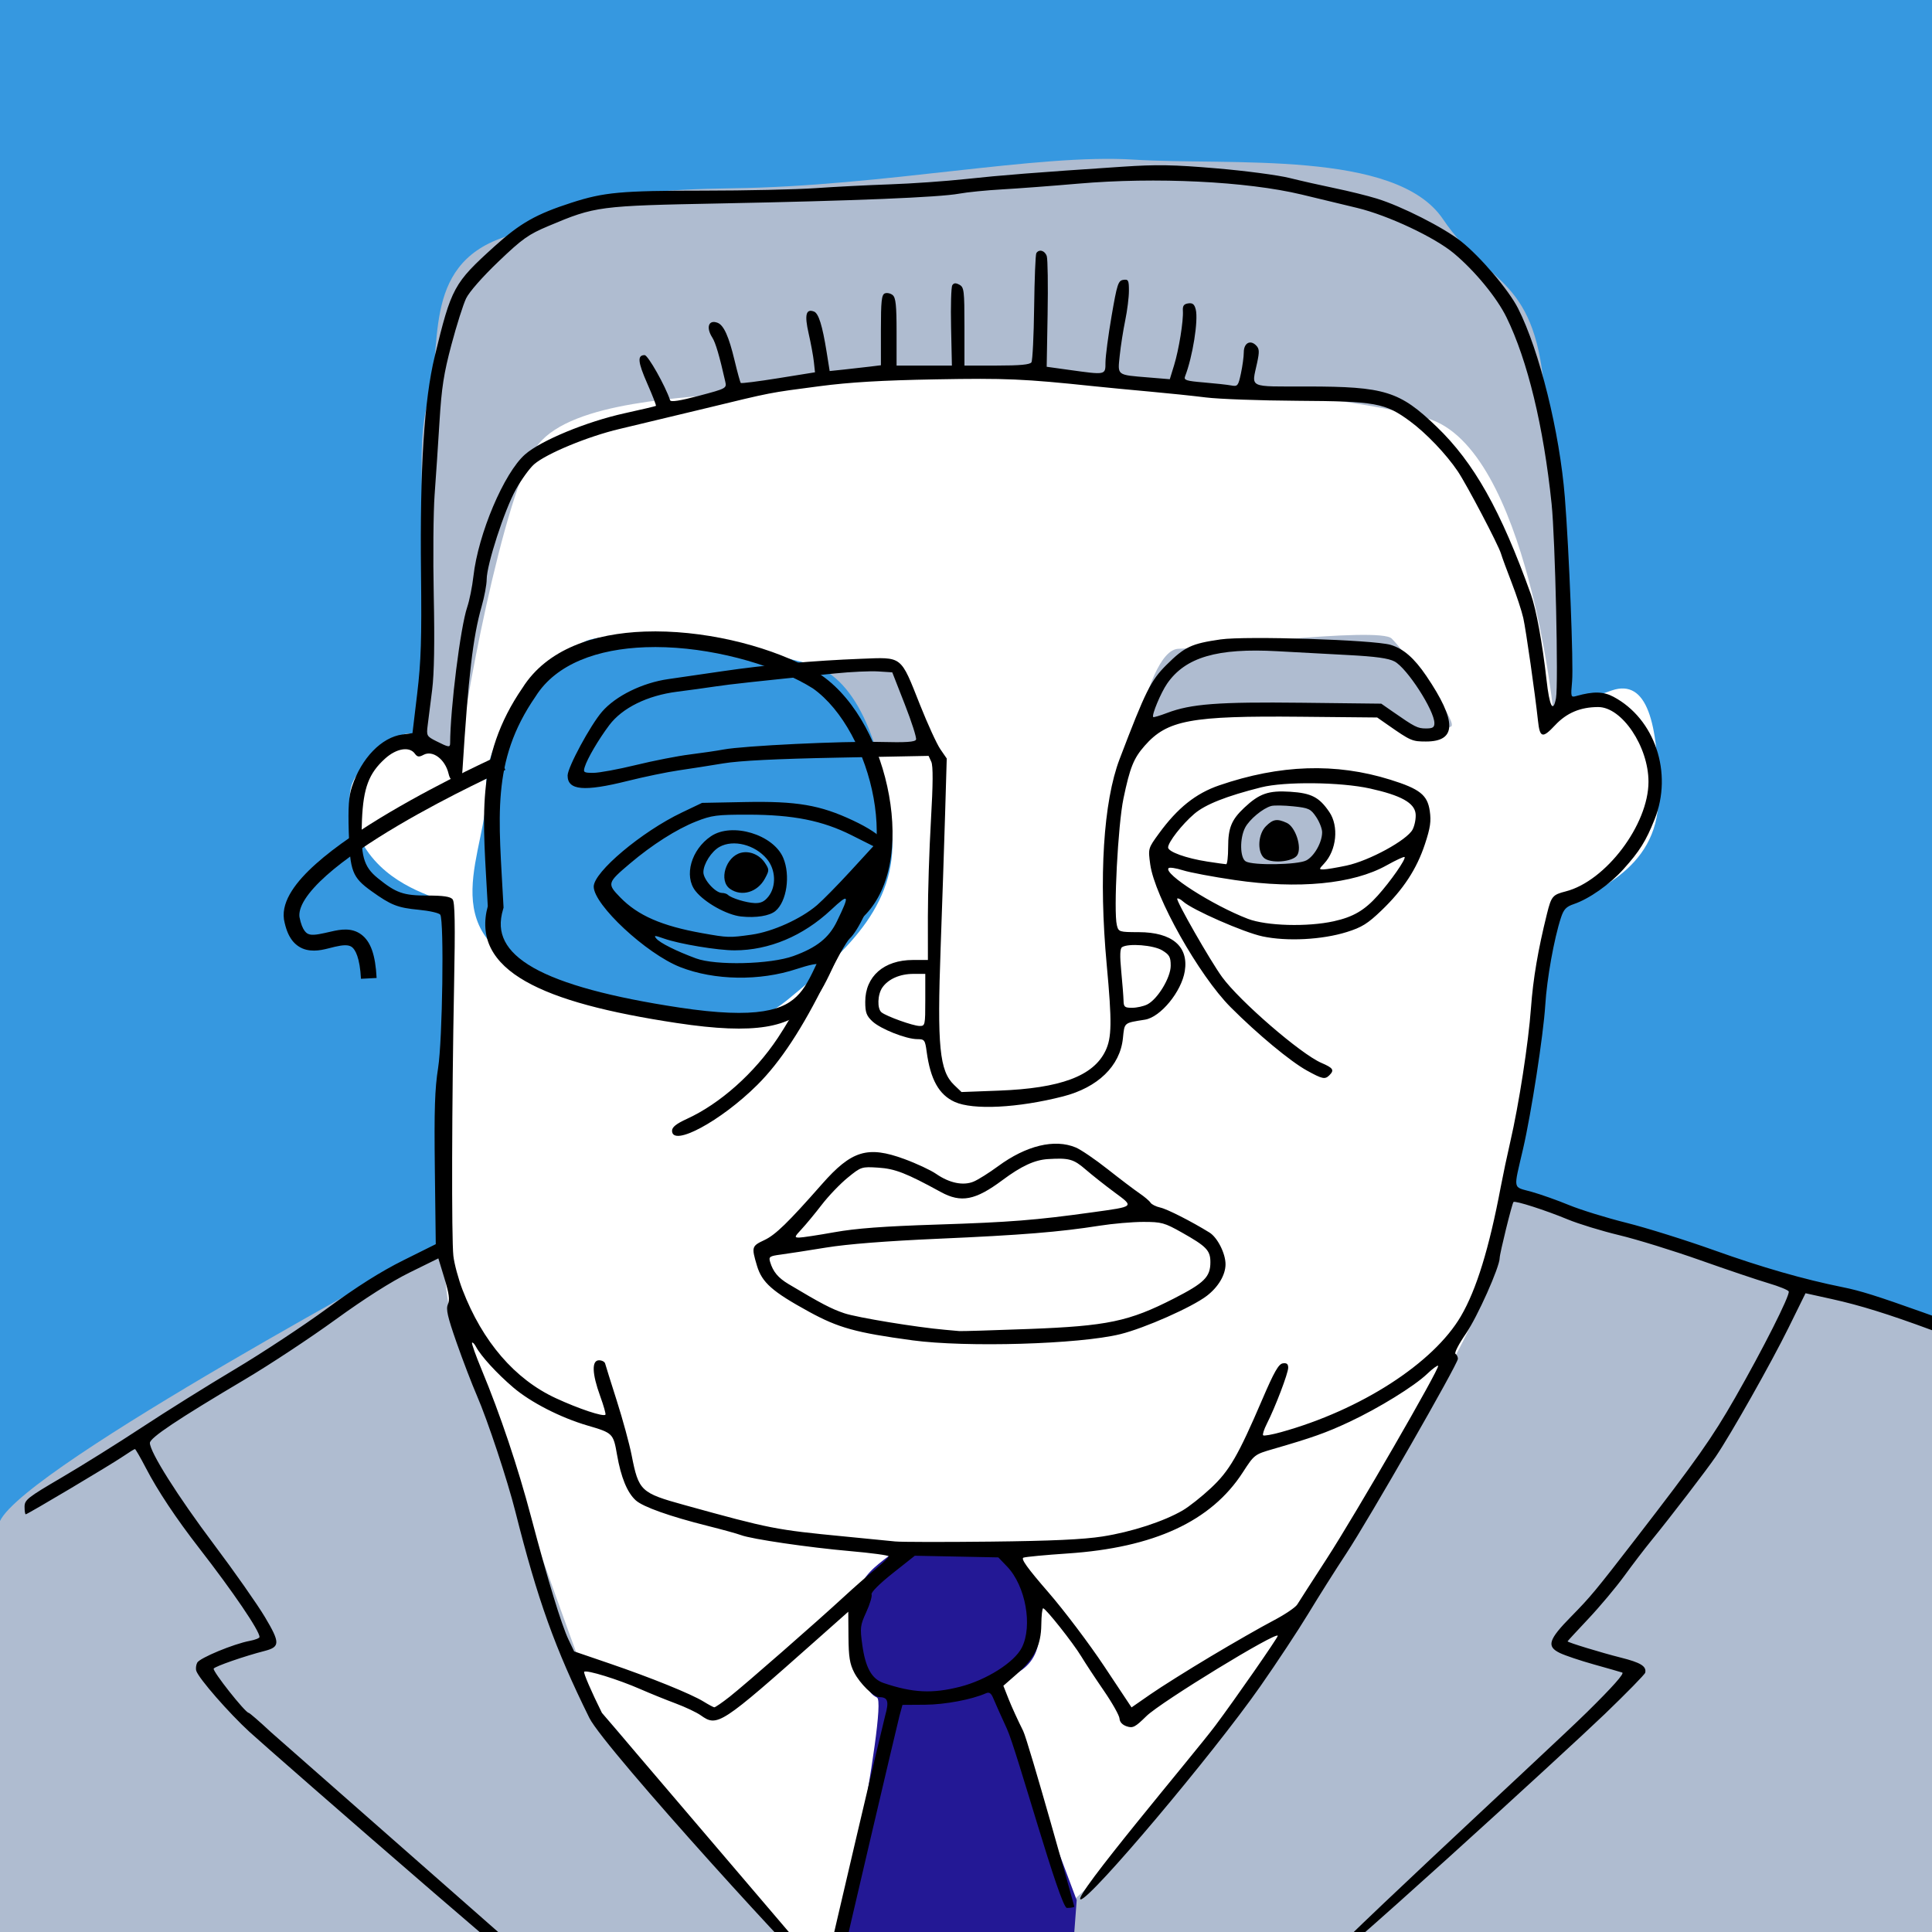 <?xml version="1.0" encoding="UTF-8" standalone="no"?>
<svg
   xmlns:dc="http://purl.org/dc/elements/1.1/"
   xmlns:cc="http://creativecommons.org/ns#"
   xmlns:rdf="http://www.w3.org/1999/02/22-rdf-syntax-ns#"
   xmlns:svg="http://www.w3.org/2000/svg"
   xmlns="http://www.w3.org/2000/svg"
   viewBox="0 0 740 740"
   height="740"
   width="740"
   id="svg2"
   version="1.1">
  <defs
     id="defs6" />
  <rect
     y="-36.059"
     x="-18.814"
     height="841.907"
     width="801.144"
     id="rect4557"
     style="fill:#3698e0;fill-opacity:1;stroke:none;stroke-width:37.795;stroke-linecap:square;stroke-miterlimit:4;stroke-dasharray:none;stroke-opacity:1" />
  <rect
     y="44.908"
     x="876.625"
     height="77.602"
     width="89.797"
     id="rect4500"
     style="fill:#bdb0d3;fill-opacity:1;stroke:none;stroke-width:37.795;stroke-linecap:square;stroke-miterlimit:4;stroke-dasharray:none;stroke-opacity:1" />
  <rect
     y="141.198"
     x="876.625"
     height="77.602"
     width="89.797"
     id="rect4500-9"
     style="fill:#afbcd0;fill-opacity:1;stroke:none;stroke-width:37.795;stroke-linecap:square;stroke-miterlimit:4;stroke-dasharray:none;stroke-opacity:1" />
  <rect
     y="237.488"
     x="876.625"
     height="77.602"
     width="89.797"
     id="rect4500-3"
     style="fill:#b5c5a5;fill-opacity:1;stroke:none;stroke-width:37.795;stroke-linecap:square;stroke-miterlimit:4;stroke-dasharray:none;stroke-opacity:1" />
  <rect
     y="333.777"
     x="876.625"
     height="77.602"
     width="89.797"
     id="rect4500-94"
     style="fill:#d8c88e;fill-opacity:1;stroke:none;stroke-width:37.795;stroke-linecap:square;stroke-miterlimit:4;stroke-dasharray:none;stroke-opacity:1" />
  <rect
     y="430.067"
     x="876.625"
     height="77.602"
     width="89.797"
     id="rect4500-8"
     style="fill:#d5b68e;fill-opacity:1;stroke:none;stroke-width:37.795;stroke-linecap:square;stroke-miterlimit:4;stroke-dasharray:none;stroke-opacity:1" />
  <rect
     y="526.357"
     x="876.625"
     height="77.602"
     width="89.797"
     id="rect4500-33"
     style="fill:#daa8a6;fill-opacity:1;stroke:none;stroke-width:37.795;stroke-linecap:square;stroke-miterlimit:4;stroke-dasharray:none;stroke-opacity:1" />
  <rect
     y="622.647"
     x="876.625"
     height="77.602"
     width="89.797"
     id="rect4500-33-4"
     style="fill:#3698e0;fill-opacity:1;stroke:none;stroke-width:37.795;stroke-linecap:square;stroke-miterlimit:4;stroke-dasharray:none;stroke-opacity:1" />
  <rect
     y="718.937"
     x="876.625"
     height="77.602"
     width="89.797"
     id="rect4500-33-4-9"
     style="fill:#231895;fill-opacity:1;stroke:none;stroke-width:37.795;stroke-linecap:square;stroke-miterlimit:4;stroke-dasharray:none;stroke-opacity:1" />
  <rect
     y="-36.059"
     x="-18.814"
     height="841.907"
     width="418.602"
     id="rect4557-3"
     style="fill:#000000;fill-opacity:0;stroke:none;stroke-width:27.32;stroke-linecap:square;stroke-miterlimit:4;stroke-dasharray:none;stroke-opacity:1" />
  <rect
     y="-36.059"
     x="-18.814"
     height="841.907"
     width="418.602"
     id="rect4557-3-9"
     style="fill:#3698e0;fill-opacity:1;stroke:none;stroke-width:27.32;stroke-linecap:square;stroke-miterlimit:4;stroke-dasharray:none;stroke-opacity:1" />
  <path
     id="path4983"
     d="m 162.267,283.771 c 3.919,-57.225 -4.703,-108.962 1.568,-129.343 6.271,-20.381 -3.136,-52.521 29.004,-63.496 32.14,-10.975 29.788,-18.03 87.797,-18.814 58.008,-0.784 116.801,-13.326 153.644,-10.975 36.843,2.352 100.339,-3.919 118.369,22.733 18.03,26.653 36.059,21.165 39.195,69.767 3.136,48.602 8.623,120.72 8.623,120.72 l -446.038,29.004 5.487,-16.462 z"
     style="opacity:1;fill:#afbcd0;fill-opacity:1;stroke:none;stroke-width:6;stroke-linecap:butt;stroke-linejoin:miter;stroke-miterlimit:4;stroke-dasharray:none;stroke-dashoffset:0;stroke-opacity:1;paint-order:fill markers stroke" />
  <path
     id="path4985"
     d="M 170.724,475.045 C 165.181,478.37 9.977,561.515 0,582.579 c -9.977,21.063 -13.303,35.475 -13.303,46.561 0,11.086 -2.217,167.399 -2.217,167.399 l 785.997,-1.109 c 0,0 8.869,-270.498 2.217,-276.041 -6.652,-5.543 -195.114,-64.299 -195.114,-64.299 z"
     style="opacity:1;fill:#afbcd0;fill-opacity:1;stroke:none;stroke-width:6;stroke-linecap:butt;stroke-linejoin:miter;stroke-miterlimit:4;stroke-dasharray:none;stroke-dashoffset:0;stroke-opacity:1;paint-order:fill markers stroke" />
  <path
     id="path4981"
     d="m 284.91,150.225 c -22.172,2.217 -65.407,3.326 -78.711,19.955 -13.303,16.629 -29.932,108.643 -29.932,118.62 0,9.977 -15.52,-15.52 -24.389,-5.543 -8.869,9.977 -22.172,11.086 -16.629,31.041 5.543,19.955 23.281,26.606 32.149,29.932 8.869,3.326 2.217,13.303 3.326,58.756 1.109,45.453 -6.097,90.351 7.206,116.957 14.412,28.824 46.561,128.043 52.104,135.803 45.04,47.18 93.991,163.321 182.365,70.95 43.79,-38.247 146.335,-199.548 155.204,-229.48 8.869,-29.932 24.389,-144.118 32.149,-149.661 7.76,-5.543 35.475,-13.303 35.475,-42.127 0,-28.824 -4.434,-45.453 -17.738,-41.018 -13.303,4.434 -22.172,11.086 -22.172,11.086 0,0 -9.977,-104.208 -48.778,-115.294 -38.801,-11.086 -141.901,-17.738 -190.679,-16.629 -48.778,1.109 -70.95,6.652 -70.95,6.652 z"
     style="opacity:1;fill:#ffffff;fill-opacity:1;stroke:none;stroke-width:6;stroke-linecap:butt;stroke-linejoin:miter;stroke-miterlimit:4;stroke-dasharray:none;stroke-dashoffset:0;stroke-opacity:1;paint-order:fill markers stroke" />
  <path
     id="path4987"
     d="m 344.774,592.556 c -12.195,9.977 -20.45,11.848 -15.509,38.365 2.475,13.28 2.206,17.065 6.64,19.282 4.434,2.217 -17.738,111.969 -17.738,111.969 l 90.905,9.977 3.326,-44.344 -31.634,-84.332 c 0,0 17.223,-1.03 17.223,-17.659 0,-16.629 -8.869,-31.041 -8.869,-31.041 z"
     style="opacity:1;fill:#231895;fill-opacity:1;stroke:none;stroke-width:6;stroke-linecap:butt;stroke-linejoin:miter;stroke-miterlimit:4;stroke-dasharray:none;stroke-dashoffset:0;stroke-opacity:1;paint-order:fill markers stroke" />
  <path
     id="path4989"
     d="m 357.066,287.691 c -39.979,0 -128.167,12.15 -131.303,12.15 -3.136,0 -8.623,4.311 -5.487,-5.487 3.136,-9.799 2.744,-19.989 18.03,-24.693 15.286,-4.703 99.555,-17.638 103.867,-14.11 4.311,3.528 14.894,32.14 14.894,32.14 z"
     style="opacity:1;fill:#afbcd0;fill-opacity:1;stroke:none;stroke-width:6;stroke-linecap:butt;stroke-linejoin:miter;stroke-miterlimit:4;stroke-dasharray:none;stroke-dashoffset:0;stroke-opacity:1;paint-order:fill markers stroke" />
  <path
     id="path4991"
     d="m 435.847,278.284 c 3.136,-13.326 8.623,-29.788 15.678,-29.788 7.055,0 76.822,-8.623 81.525,-3.919 4.703,4.703 25.869,32.14 22.733,33.708 -3.136,1.568 -12.542,1.568 -12.542,1.568 l -13.326,-7.839 c 0,0 -93.284,-0.784 -94.068,6.271 z"
     style="opacity:1;fill:#afbcd0;fill-opacity:1;stroke:none;stroke-width:6;stroke-linecap:butt;stroke-linejoin:miter;stroke-miterlimit:4;stroke-dasharray:none;stroke-dashoffset:0;stroke-opacity:1;paint-order:fill markers stroke" />
  <path
     id="path4993"
     d="m 275.54,321.79 c -7.447,7.055 -15.286,4.703 -7.447,14.11 7.839,9.407 24.693,18.422 27.436,10.975 2.744,-7.447 7.055,-8.231 1.96,-16.462 -5.095,-8.231 -21.949,-8.623 -21.949,-8.623 z"
     style="opacity:1;fill:#afbcd0;fill-opacity:1;stroke:none;stroke-width:6;stroke-linecap:butt;stroke-linejoin:miter;stroke-miterlimit:4;stroke-dasharray:none;stroke-dashoffset:0;stroke-opacity:1;paint-order:fill markers stroke" />
  <path
     id="path4995"
     d="m 480.53,309.64 c -7.447,10.191 -10.583,15.678 -5.487,20.773 5.095,5.095 9.015,9.799 21.949,4.703 12.934,-5.095 15.286,-10.583 12.542,-18.422 -2.744,-7.839 -15.286,-12.15 -18.422,-10.583 -3.136,1.568 -9.407,3.136 -9.407,3.136 z"
     style="opacity:1;fill:#afbcd0;fill-opacity:1;stroke:none;stroke-width:6;stroke-linecap:butt;stroke-linejoin:miter;stroke-miterlimit:4;stroke-dasharray:none;stroke-dashoffset:0;stroke-opacity:1;paint-order:fill markers stroke" />
  <path
     id="path5027"
     d="m 221.72,247.782 c -11.086,8.869 -36.584,31.041 -35.475,54.321 1.109,23.281 -22.172,55.43 21.063,70.95 43.235,15.52 69.842,29.932 94.231,9.977 24.389,-19.955 43.235,-37.692 39.91,-66.516 -3.326,-28.824 -12.195,-56.539 -31.041,-62.082 -18.846,-5.543 -84.254,-16.629 -88.688,-6.652 z"
     style="opacity:1;fill:#3698e0;fill-opacity:1;stroke:none;stroke-width:6;stroke-linecap:butt;stroke-linejoin:miter;stroke-miterlimit:4;stroke-dasharray:none;stroke-dashoffset:0;stroke-opacity:1;paint-order:fill markers stroke" />
  <path
     id="path4979"
     d="m 95.638,663.43 c -8.039,-7.398 -19.396,-20.406 -20.44,-23.413 -0.286,-0.825 -0.134,-2.254 0.339,-3.176 0.922,-1.795 13.932,-7.193 20.12,-8.347 2.062,-0.385 3.75,-1.054 3.75,-1.486 0,-2.402 -10.05,-17.201 -23.084,-33.991 -8.88,-11.439 -15.904,-22 -20.453,-30.75 -2.073,-3.987 -3.957,-7.25 -4.186,-7.25 -0.229,0 -2.298,1.282 -4.597,2.848 -4.728,3.221 -36.548,22.152 -37.234,22.152 -0.245,0 -0.446,-1.296 -0.446,-2.881 0,-2.649 1.146,-3.552 14.217,-11.211 7.819,-4.582 21.657,-13.231 30.75,-19.221 9.093,-5.99 25.083,-15.984 35.533,-22.21 10.45,-6.225 26.425,-16.761 35.5,-23.411 11.267,-8.258 20.464,-14.066 29,-18.314 l 12.5,-6.222 -0.35,-28.7 c -0.278,-22.776 -0.02,-30.785 1.25,-38.805 1.68,-10.608 2.326,-56.337 0.828,-58.691 -0.408,-0.641 -4.113,-1.488 -8.235,-1.882 -8.125,-0.776 -10.649,-1.772 -18.149,-7.16 -7.311,-5.252 -8.22,-7.613 -8.664,-22.487 -0.294,-9.853 -0.013,-13.793 1.253,-17.605 3.607,-10.861 11.326,-18.823 19.284,-19.89 l 3.864,-0.518 1.808,-15.146 c 1.475,-12.355 1.744,-20.859 1.46,-46.146 -0.45,-40.065 1.209,-66.31 5.247,-83 6.387,-26.402 7.275,-28.034 22.976,-42.223 9.767,-8.826 15.885,-12.289 29.429,-16.656 12.461,-4.018 18.88,-4.605 50.5,-4.618 16.225,-0.006 35.575,-0.436 43,-0.955 7.425,-0.519 20.25,-1.174 28.5,-1.456 8.25,-0.282 21.3,-1.196 29,-2.031 13.583,-1.474 26.734,-2.508 60,-4.721 13.257,-0.882 19.429,-0.774 36,0.629 11,0.931 23.6,2.59 28,3.685 4.4,1.095 12.239,2.864 17.42,3.931 5.181,1.067 12.381,2.847 16,3.956 9.491,2.909 25.664,11.113 32.278,16.374 7.462,5.935 18.271,18.645 21.833,25.671 8.222,16.219 15.937,47.367 17.934,72.413 1.627,20.403 3.349,64.085 2.776,70.41 -0.551,6.074 -0.499,6.258 1.595,5.67 6.558,-1.842 10.377,-1.766 14.235,0.282 15.892,8.437 22.858,29.182 15.771,46.967 -3.313,8.315 -5.752,12.211 -11.949,19.089 -5.245,5.822 -13.134,11.368 -18.991,13.352 -2.935,0.994 -3.88,1.996 -4.937,5.229 -2.647,8.1 -5.369,23.285 -6.005,33.5 -0.709,11.385 -5.338,41.351 -8.495,55 -3.748,16.201 -4.092,14.421 3.181,16.454 3.495,0.977 9.964,3.268 14.376,5.09 4.412,1.822 14.312,4.885 22,6.805 7.688,1.921 22.864,6.671 33.724,10.555 18.16,6.496 34.189,11.098 49.143,14.109 6.772,1.363 13.015,3.322 30.862,9.682 12.306,4.385 12.75,4.643 12.75,7.406 v 2.862 l -9.75,-3.6 c -16.356,-6.038 -27.273,-9.431 -37.926,-11.785 l -10.176,-2.249 -6.497,13.195 c -6.609,13.421 -22.144,40.927 -27.866,49.339 -3.444,5.062 -17.468,23.343 -24.721,32.223 -2.51,3.074 -7.152,9.149 -10.316,13.5 -3.163,4.351 -9.351,11.732 -13.75,16.402 -4.399,4.67 -7.998,8.571 -7.998,8.668 0,0.402 13.041,4.386 20.402,6.232 7.619,1.911 9.875,3.304 9.347,5.771 -0.137,0.639 -7.098,7.756 -15.469,15.816 -13.991,13.469 -109.716,101.098 -112.731,100.808 -3.271,-0.315 90.99,-86.825 105.891,-101.495 9.802,-9.651 14.444,-14.871 13.5,-15.182 -0.792,-0.26 -5.665,-1.655 -10.829,-3.099 -5.165,-1.445 -11.014,-3.406 -13,-4.358 -5.278,-2.532 -4.483,-5.098 4.368,-14.096 7.285,-7.405 9.32,-9.858 24.522,-29.549 23.554,-30.51 29.351,-38.733 38.174,-54.149 10.657,-18.621 21.044,-39.201 20.544,-40.703 -0.177,-0.532 -3.674,-1.957 -7.77,-3.166 -4.096,-1.209 -15.861,-5.177 -26.145,-8.818 -10.283,-3.641 -24.233,-7.951 -31,-9.578 -6.767,-1.627 -15.637,-4.343 -19.713,-6.035 -8.477,-3.519 -20.199,-7.283 -20.802,-6.679 -0.549,0.549 -5.288,19.767 -5.288,21.444 0,3.457 -8.562,22.637 -12.947,29.002 -2.705,3.927 -4.499,7.399 -3.986,7.716 0.513,0.317 0.933,1.171 0.933,1.896 0,1.979 -34.034,61.35 -42.742,74.562 -4.169,6.325 -10.707,16.675 -14.528,23 -3.822,6.325 -12.115,18.886 -18.43,27.912 -18.228,26.056 -65.012,81.543 -68.77,81.587 -3.817,0.045 43.657,-55.988 51.547,-66.54 7.583,-10.142 23.923,-33.644 23.923,-34.41 0,-2.035 -44.825,25.363 -50.309,30.751 -4.327,4.25 -5.191,4.699 -7.539,3.917 -1.679,-0.559 -2.692,-1.654 -2.762,-2.982 -0.061,-1.154 -2.761,-5.954 -6,-10.665 -3.239,-4.711 -7.131,-10.62 -8.648,-13.131 -3.128,-5.178 -13.637,-18.442 -14.605,-18.434 -0.351,0.003 -0.667,2.816 -0.704,6.25 -0.084,7.907 -2.622,13.005 -9.448,18.976 l -5.084,4.447 2.027,5.142 c 1.115,2.828 3.612,8.29 5.549,12.136 1.937,3.846 19.592,67.002 19.592,67.291 0,0.289 -1.275,0.525 -2.834,0.525 -2.59,0 -19.251,-60.527 -22.928,-68.522 -2.213,-4.812 -4.548,-10.032 -5.189,-11.598 -0.886,-2.166 -1.579,-2.667 -2.892,-2.092 -5.517,2.416 -15.722,4.331 -23.347,4.382 l -8.62,0.058 -1.164,4.25 c -0.64,2.337 -21.486,91.132 -21.892,93.607 -0.653,3.984 -1.063,4.537 -3.567,4.826 -2.805,0.323 -2.823,0.29 -2.16,-4 0.368,-2.379 21.334,-91.612 22.161,-94.58 1.539,-5.526 1.044,-7.044 -2.312,-7.087 -2.126,-0.028 -7.376,-5.193 -9.545,-9.391 -1.718,-3.324 -2.146,-5.985 -2.206,-13.718 l -0.075,-9.594 -11.935,10.594 c -37.047,32.884 -38.193,33.631 -44.591,29.075 -1.559,-1.11 -5.904,-3.163 -9.654,-4.562 -3.751,-1.399 -9.744,-3.827 -13.319,-5.395 -8.616,-3.781 -20.805,-7.552 -21.657,-6.701 -0.374,0.374 2.682,7.451 6.791,15.727 l 88.953,104.289 -3.053,-0.299 c -2.836,-0.277 -84.972,-90.427 -90.705,-102.041 -13.207,-26.756 -19.788,-45.103 -28.334,-79 -3.071,-12.18 -10.631,-34.988 -14.724,-44.421 -1.928,-4.444 -5.45,-13.633 -7.826,-20.42 -3.446,-9.842 -4.114,-12.794 -3.301,-14.578 0.774,-1.7 0.458,-4.084 -1.317,-9.92 l -2.336,-7.683 -10.996,5.411 c -7.055,3.472 -17.268,9.962 -28.496,18.108 -9.625,6.983 -25.15,17.232 -34.5,22.774 -25.969,15.394 -36.5,22.433 -36.5,24.397 0,3.513 10.638,20.367 24.509,38.831 7.851,10.45 16.651,22.988 19.556,27.863 5.87,9.849 5.849,11.452 -0.169,12.99 -7.594,1.941 -18.911,5.864 -19.456,6.745 -0.56,0.905 12.043,16.852 13.396,16.951 0.365,0.027 4.256,3.402 8.646,7.5 l 133.254,117.203 h -3.994 c -3.583,0 -130.114,-110.532 -137.511,-117.338 z M 279.567,649.809 c 5.843,-4.605 33.404,-28.72 43.806,-38.329 3.594,-3.32 8.897,-7.974 11.784,-10.343 2.888,-2.369 5.25,-4.627 5.25,-5.02 0,-0.392 -6.638,-1.294 -14.75,-2.004 -15.955,-1.396 -37.817,-4.602 -41.856,-6.137 -1.38,-0.525 -7.096,-2.105 -12.702,-3.511 -14.529,-3.645 -24.816,-7.298 -27.578,-9.793 -3.273,-2.957 -5.672,-8.79 -7.182,-17.461 -1.427,-8.196 -1.589,-8.355 -11.324,-11.203 -10.311,-3.017 -21.759,-8.886 -28.416,-14.568 -6.338,-5.41 -12.356,-11.991 -14.316,-15.655 -0.571,-1.067 -1.236,-1.742 -1.478,-1.5 -0.242,0.242 1.411,4.893 3.673,10.336 7.129,17.156 13.882,37.263 18.939,56.396 6.33,23.949 11.641,41.358 14.338,47 l 2.151,4.5 13.5,4.615 c 15.956,5.455 31.332,11.682 36.092,14.617 1.875,1.156 3.706,2.139 4.069,2.185 0.363,0.046 3.063,-1.811 6,-4.125 z m 184.142,-15.348 c 8.691,-5.195 19.429,-11.338 23.863,-13.652 4.434,-2.314 8.623,-5.126 9.309,-6.25 0.686,-1.124 5.782,-9.041 11.324,-17.595 11.045,-17.046 43.403,-73.081 42.641,-73.843 -0.262,-0.262 -2.155,1.132 -4.207,3.097 -4.937,4.727 -18.541,13.121 -29.837,18.413 -8.852,4.146 -14.151,6.032 -29.119,10.364 -7.171,2.075 -7.256,2.141 -11.676,8.973 -12.115,18.728 -33.958,28.831 -67.134,31.051 -8.462,0.566 -16.052,1.285 -16.867,1.598 -1.079,0.414 1.512,4.02 9.509,13.234 6.045,6.966 15.694,19.744 21.441,28.396 l 10.449,15.731 7.251,-5.036 c 3.988,-2.77 14.362,-9.286 23.053,-14.481 z m -95.942,11.592 c 10.082,-2.579 20.725,-9.32 23.595,-14.946 4.247,-8.325 1.466,-23.703 -5.623,-31.09 l -3.359,-3.5 -15.993,-0.319 -15.993,-0.319 -8.527,6.758 c -4.963,3.933 -8.322,7.294 -8.035,8.04 0.271,0.706 -0.639,3.754 -2.022,6.775 -2.332,5.093 -2.443,6.007 -1.537,12.551 1.219,8.793 3.619,13.089 8.177,14.633 11.15,3.778 18.662,4.141 29.318,1.416 z m 54.539,-57.554 c 11.056,-1.713 23.492,-5.762 30.738,-10.009 2.425,-1.421 7.267,-5.257 10.76,-8.525 7.103,-6.644 10.434,-12.392 19.678,-33.948 4.51,-10.518 6.246,-13.571 7.857,-13.82 1.507,-0.233 2.068,0.222 2.068,1.674 0,2.118 -4.933,15.062 -8.191,21.492 -1.072,2.116 -1.705,4.091 -1.406,4.389 0.298,0.298 3.367,-0.241 6.82,-1.199 30.563,-8.478 58.38,-26.402 68.923,-44.412 5.952,-10.168 10.827,-25.993 15.286,-49.626 0.83,-4.4 2.447,-12.05 3.593,-17 3.344,-14.444 6.99,-38.001 7.971,-51.5 0.809,-11.138 2.691,-22.213 6.119,-36 1.676,-6.74 2.152,-7.31 7.181,-8.593 15.349,-3.916 31.704,-25.576 31.704,-41.989 0,-13.49 -10.175,-28.618 -19.247,-28.618 -6.824,0 -12.093,2.22 -16.532,6.966 -4.824,5.157 -5.838,4.883 -6.552,-1.766 -1.104,-10.277 -4.618,-34.842 -5.626,-39.326 -0.597,-2.654 -2.597,-8.729 -4.445,-13.5 -1.848,-4.771 -3.696,-9.799 -4.106,-11.174 -0.999,-3.346 -13.142,-26.466 -16.553,-31.517 -4.467,-6.614 -12.069,-14.574 -18.307,-19.171 -9.465,-6.975 -13.151,-7.643 -43.131,-7.819 -14.3,-0.084 -30.05,-0.659 -35,-1.277 -4.95,-0.619 -14.625,-1.628 -21.5,-2.244 -6.875,-0.615 -16.55,-1.544 -21.5,-2.064 -26.823,-2.818 -33.625,-3.113 -60.5,-2.625 -20.671,0.375 -32.895,1.095 -44.5,2.621 -19.852,2.61 -17.627,2.177 -44,8.561 -12.1,2.929 -26.789,6.451 -32.643,7.826 -11.977,2.814 -27.924,9.403 -32.654,13.492 -1.728,1.494 -4.896,5.867 -7.04,9.717 -4.342,7.796 -11.162,28.813 -11.162,34.396 0,1.986 -0.877,6.677 -1.949,10.426 -3.304,11.553 -5.069,26.642 -7.331,62.678 -0.174,2.769 -0.682,3.566 -2.434,3.815 -1.72,0.244 -2.365,-0.315 -2.884,-2.5 -1.311,-5.51 -6.067,-9.099 -9.572,-7.223 -1.768,0.946 -2.392,0.86 -3.36,-0.465 -2.072,-2.834 -7.048,-2.001 -11.37,1.903 -6.232,5.63 -8.337,11.201 -8.869,23.471 -0.593,13.68 0.542,17.873 6.046,22.33 7.056,5.715 9.784,6.67 19.052,6.67 6.089,0 8.757,0.397 9.614,1.43 0.891,1.073 1.032,9.378 0.567,33.25 -0.865,44.345 -1.001,96.76 -0.268,103.32 0.338,3.025 1.92,8.889 3.515,13.032 7.649,19.858 20.034,34.236 35.744,41.495 8.789,4.061 18.132,7.174 18.982,6.325 0.234,-0.234 -0.679,-3.466 -2.029,-7.183 -3.124,-8.606 -3.28,-13.668 -0.422,-13.668 1.117,0 2.172,0.562 2.344,1.25 0.172,0.688 2.177,7.1 4.457,14.25 2.28,7.15 4.839,16.537 5.688,20.861 2.693,13.712 3.477,14.453 20.226,19.082 33,9.121 34.779,9.471 61.255,12.033 8.525,0.825 17.3,1.688 19.5,1.918 2.2,0.23 18.625,0.256 36.5,0.059 23.34,-0.258 35.431,-0.813 42.898,-1.97 z m -72.898,-75.137 c -21.557,-2.912 -28.277,-4.771 -39.545,-10.94 -14.077,-7.707 -18.018,-11.196 -19.934,-17.646 -2.135,-7.188 -2.042,-7.503 2.883,-9.818 4.218,-1.983 9.087,-6.718 22.009,-21.407 11.347,-12.897 17.499,-14.775 31.538,-9.626 4.648,1.705 10.131,4.264 12.184,5.687 5.102,3.535 10.399,4.627 14.382,2.963 1.732,-0.724 5.935,-3.367 9.341,-5.874 10.804,-7.953 21.67,-10.578 29.773,-7.193 1.962,0.82 7.46,4.563 12.218,8.319 4.758,3.756 10.226,7.9 12.151,9.21 1.925,1.31 3.84,2.931 4.256,3.603 0.416,0.672 2.108,1.519 3.76,1.882 2.634,0.579 11.868,5.268 18.817,9.557 3.06,1.889 6.168,8.015 6.163,12.15 0,4.088 -2.779,8.76 -7.21,12.139 -5.705,4.351 -23.8,12.355 -33.113,14.647 -15.724,3.869 -58.978,5.144 -79.673,2.349 z m 44.5,-4.327 c 30.245,-1.14 38.509,-2.871 55.7,-11.664 11.716,-5.993 14,-8.269 14,-13.953 0,-4.473 -1.5,-6.03 -10.919,-11.335 -6.671,-3.757 -7.793,-4.066 -14.761,-4.066 -4.148,0 -11.699,0.654 -16.781,1.454 -15.405,2.425 -29.807,3.589 -61.739,4.992 -19.943,0.876 -34.827,2.046 -43,3.381 -6.875,1.123 -14.658,2.326 -17.296,2.675 -4.348,0.575 -4.735,0.838 -4.146,2.816 1.122,3.766 3.067,6.105 7.069,8.497 12.452,7.445 16.393,9.507 21.357,11.174 4.89,1.642 27.661,5.383 38.515,6.327 2.2,0.191 4.675,0.415 5.5,0.496 0.825,0.082 12.75,-0.276 26.5,-0.794 z m -74.371,-37.057 c 8.313,-1.491 18.9,-2.282 39.371,-2.942 27.933,-0.9 37.756,-1.675 59.5,-4.695 16.365,-2.272 16.088,-2.019 8.414,-7.699 -3.6,-2.665 -8.569,-6.596 -11.041,-8.735 -4.583,-3.966 -6.333,-4.448 -14.373,-3.953 -5.126,0.316 -10.207,2.665 -17.465,8.076 -10.369,7.73 -15.827,8.783 -23.573,4.545 -13.274,-7.263 -17.551,-8.929 -23.962,-9.338 -6.405,-0.408 -6.577,-0.352 -11.726,3.84 -2.874,2.34 -7.336,6.996 -9.914,10.347 -2.579,3.351 -6.053,7.555 -7.72,9.343 -2.782,2.982 -2.861,3.25 -0.957,3.25 1.141,0 7.192,-0.918 13.446,-2.039 z m -62.129,-38.887 c 0,-1.369 1.629,-2.673 5.627,-4.503 12.773,-5.848 25.881,-17.513 34.886,-31.047 5.688,-8.548 15.435,-26.245 15.468,-28.084 0.011,-0.608 -3.498,0.107 -8.231,1.677 -14.153,4.696 -31.553,4.415 -44.624,-0.72 -12.973,-5.097 -33.126,-23.849 -33.126,-30.824 0,-5.589 18.34,-21.014 33.711,-28.354 l 7.789,-3.719 16.358,-0.319 c 19.98,-0.389 28.832,1.12 41.477,7.072 11.744,5.528 15.904,10.486 12.308,14.668 -0.747,0.868 -2.112,4.659 -3.035,8.423 -1.92,7.833 -7.36,19.229 -10.559,22.116 -1.194,1.078 -5.271,8.278 -9.059,16 -8.998,18.343 -17.513,31.298 -26.343,40.078 -13.987,13.908 -32.647,23.93 -32.647,17.535 z m 46.5,-66.915 c 8.897,-3.224 13.58,-6.951 16.635,-13.237 5.066,-10.425 4.773,-10.997 -2.265,-4.422 -10.718,10.012 -23.677,15.454 -36.869,15.482 -6.518,0.014 -21.169,-2.425 -27.062,-4.504 -3.618,-1.276 -4.019,-1.28 -2.978,-0.027 1.405,1.693 7.604,4.799 15.179,7.605 7.594,2.813 28.508,2.31 37.361,-0.898 z m -16,-8.183 c 8.014,-1.127 18.883,-6.031 25.009,-11.282 2.205,-1.89 7.969,-7.751 12.809,-13.024 l 8.8,-9.587 -8.284,-4.165 c -11.227,-5.645 -22.479,-7.887 -39.664,-7.904 -12.064,-0.012 -13.963,0.237 -20,2.622 -7.432,2.936 -16.809,8.903 -25.297,16.096 -8.715,7.386 -8.813,7.728 -3.709,12.977 6.735,6.927 15.889,10.924 31.336,13.683 9.938,1.775 10.427,1.79 19,0.584 z m -4.035,-6.957 c -5.478,-0.581 -14.004,-5.345 -17.485,-9.77 -4.515,-5.74 -1.649,-15.86 5.941,-20.975 8.066,-5.436 23.927,-0.666 27.684,8.326 2.8,6.7 1.313,16.733 -3.012,20.322 -2.264,1.879 -7.42,2.703 -13.129,2.097 z m 10.462,-7.654 c 3.087,-3.925 2.807,-10.339 -0.631,-14.424 -4.581,-5.444 -12.807,-7.529 -18.107,-4.588 -3.096,1.718 -6.175,6.553 -6.183,9.71 -0.01,2.8 4.609,7.937 7.131,7.937 0.841,0 1.85,0.322 2.244,0.715 1.272,1.272 7.032,3.043 10.296,3.166 2.328,0.087 3.731,-0.585 5.25,-2.516 z m -14.705,-2.922 c -4.463,-3.126 -1.664,-12.363 4.192,-13.833 3.353,-0.841 7.138,0.778 9.21,3.939 1.641,2.505 1.639,2.806 -0.042,5.927 -2.834,5.262 -8.928,7.071 -13.36,3.967 z m 86.048,81.593 c -6.048,-2.746 -9.304,-8.587 -10.751,-19.286 -0.599,-4.428 -0.839,-4.75 -3.543,-4.75 -4.283,0 -14.072,-3.87 -17.226,-6.81 -2.284,-2.129 -2.75,-3.402 -2.75,-7.509 0,-9.727 7.141,-15.99 18.25,-16.006 l 5.75,-0.008 -0.01,-16.583 c 0,-9.121 0.523,-25.688 1.169,-36.816 0.812,-14.004 0.856,-20.93 0.142,-22.5 l -1.032,-2.268 -34.734,0.675 c -23.459,0.456 -37.705,1.169 -43.886,2.197 -5.034,0.837 -12.752,2.046 -17.152,2.686 -4.4,0.64 -13.175,2.458 -19.5,4.04 -16.713,4.18 -23,3.614 -23,-2.068 0,-3.12 8.716,-19.278 13.188,-24.447 5.242,-6.06 15.455,-11.08 25.428,-12.499 3.786,-0.539 13.184,-1.906 20.884,-3.038 16.219,-2.385 34.555,-4.025 53,-4.741 15.893,-0.616 14.926,-1.375 22.47,17.623 2.933,7.385 6.438,15.035 7.79,17 l 2.458,3.572 -0.636,21.5 c -0.35,11.825 -1.117,34.775 -1.704,51 -1.366,37.737 -0.44,47.171 5.155,52.531 l 2.844,2.724 14.312,-0.542 c 23.571,-0.892 36.145,-5.574 40.801,-15.191 2.454,-5.07 2.545,-11.01 0.503,-33.023 -3.098,-33.402 -1.277,-62.492 4.93,-78.765 9.992,-26.195 11.929,-30.087 17.963,-36.092 6.953,-6.921 9.55,-8.143 20.711,-9.752 9.716,-1.401 58.672,0.164 65.123,2.081 4.912,1.46 9.051,5.061 13.694,11.913 11.761,17.357 11.711,25.122 -0.163,25.11 -5.281,-0.005 -5.829,-0.244 -14.575,-6.349 l -4.089,-2.854 -29.293,-0.282 c -42.196,-0.406 -51.11,1.254 -59.781,11.129 -4.214,4.8 -5.615,8.281 -8.1,20.139 -2.119,10.108 -3.85,43.349 -2.532,48.602 0.638,2.542 0.887,2.62 8.389,2.636 12.765,0.027 19.16,5.452 17.621,14.949 -1.272,7.85 -9.288,17.613 -15.244,18.566 -8.201,1.312 -7.817,0.988 -8.453,7.147 -1.095,10.608 -9.591,18.842 -22.974,22.265 -17.265,4.416 -34.422,5.282 -41.449,2.092 z m -11.271,-39.036 v -10 h -4.55 c -5.162,0 -9.599,1.947 -11.89,5.217 -1.873,2.674 -2.051,8.149 -0.311,9.529 1.941,1.539 11.991,5.144 14.5,5.202 2.187,0.051 2.25,-0.229 2.25,-9.948 z m 85,1.715 c 3.98,-1.999 9,-10.278 9,-14.842 0,-3.329 -0.477,-4.193 -3.25,-5.883 -3.299,-2.011 -12.983,-2.782 -15.38,-1.224 -0.802,0.522 -0.893,3.201 -0.313,9.235 0.45,4.675 0.846,9.738 0.88,11.25 0.055,2.426 0.446,2.748 3.313,2.735 1.788,-0.008 4.375,-0.58 5.75,-1.271 z m -195.837,-91.714 c 6.756,-1.65 16.024,-3.464 20.595,-4.032 4.571,-0.568 10.433,-1.431 13.027,-1.917 7.588,-1.423 45.561,-3.251 59.957,-2.886 9.932,0.251 13.36,0.022 13.719,-0.916 0.263,-0.688 -1.679,-6.763 -4.315,-13.5 l -4.793,-12.249 -5.426,-0.347 c -2.984,-0.191 -10.376,0.151 -16.426,0.76 -29.56,2.974 -40.496,4.164 -46,5.008 -3.3,0.506 -9.825,1.403 -14.5,1.993 -11.44,1.444 -21.072,6.19 -26.062,12.84 -4.117,5.488 -8.375,12.751 -9.378,15.997 -0.641,2.075 -0.383,2.25 3.312,2.25 2.204,0 9.535,-1.35 16.291,-3 z m 305.837,-16.04 c 0,-4.876 -10.506,-21.124 -15.28,-23.631 -2.331,-1.224 -7.221,-1.9 -17.72,-2.45 -7.975,-0.418 -20.172,-1.077 -27.103,-1.464 -23.058,-1.29 -35.269,2.29 -42.257,12.389 -2.43,3.511 -6.024,12.145 -5.341,12.828 0.176,0.176 2.558,-0.53 5.294,-1.57 9.193,-3.493 19.565,-4.279 51.621,-3.912 l 30.434,0.349 4.308,3 c 8.578,5.973 9.595,6.49 12.794,6.495 2.606,0.004 3.25,-0.399 3.25,-2.035 z m -48.819,133.071 c -6.363,-3.508 -18.994,-13.996 -29.238,-24.277 -12.124,-12.168 -29.093,-42.331 -30.788,-54.728 -0.829,-6.06 -0.822,-6.086 3.339,-11.8 7.119,-9.777 14.113,-15.362 23.091,-18.44 23.28,-7.98 44.621,-8.686 65.508,-2.169 11.291,3.523 14.228,5.838 15.124,11.916 0.59,4.002 0.235,6.472 -1.831,12.733 -3.153,9.557 -8.284,17.395 -16.633,25.413 -5.295,5.084 -7.551,6.489 -13.314,8.291 -9.478,2.963 -22.924,3.656 -32.276,1.663 -7.218,-1.538 -26.891,-10.174 -30.389,-13.339 -0.983,-0.89 -2.005,-1.399 -2.271,-1.133 -0.617,0.617 12.645,23.815 17.165,30.026 6.742,9.265 30.188,29.535 38.071,32.914 4.487,1.924 5.019,2.739 3.061,4.697 -1.712,1.712 -2.656,1.519 -8.619,-1.768 z m 10.319,-57.197 c 7.398,-1.636 11.696,-4.147 16.777,-9.797 4.999,-5.56 10.963,-14.131 10.297,-14.797 -0.232,-0.232 -3.338,1.208 -6.901,3.201 -12.811,7.164 -33.779,9.186 -58.172,5.608 -8.25,-1.21 -17.167,-2.887 -19.815,-3.726 -2.648,-0.84 -5.123,-1.213 -5.5,-0.829 -2.077,2.114 16.93,14.267 30.366,19.415 7.121,2.729 22.806,3.17 32.949,0.926 z m 4.864,-21.323 c 8.688,-1.841 23.198,-9.763 25.289,-13.807 0.805,-1.558 1.325,-4.26 1.156,-6.006 -0.408,-4.194 -5.598,-7.077 -17.464,-9.7 -11.297,-2.498 -32.657,-2.729 -41.7,-0.451 -13.403,3.376 -21.399,6.55 -25.639,10.18 -4.677,4.003 -10.005,10.841 -10.005,12.84 0,1.669 6.898,4.157 15,5.411 3.575,0.553 6.838,1.01 7.25,1.014 0.412,0.004 0.75,-2.94 0.75,-6.542 0,-7.364 1.277,-10.49 6.165,-15.088 5.783,-5.441 9.282,-6.66 17.583,-6.128 8.136,0.522 11.133,2.072 15.002,7.756 3.717,5.461 2.791,14.656 -1.991,19.76 -2.019,2.156 -2.027,2.249 -0.183,2.233 1.058,-0.01 5.013,-0.672 8.788,-1.472 z m -15.449,-1.967 c 3.077,-1.591 6.085,-6.929 6.085,-10.797 0,-1.348 -1.029,-3.98 -2.286,-5.849 -2.091,-3.108 -2.838,-3.456 -8.75,-4.075 -3.555,-0.372 -7.364,-0.433 -8.464,-0.134 -3.203,0.869 -8.375,5.169 -10.001,8.313 -2.127,4.113 -1.981,11.618 0.251,12.918 2.763,1.609 19.863,1.332 23.165,-0.376 z m -16.295,-1.067 c -2.559,-2.559 -2.106,-9.082 0.835,-12.022 2.739,-2.739 4.277,-2.99 7.984,-1.301 3.34,1.522 5.902,9.324 4.053,12.346 -1.649,2.696 -10.483,3.366 -12.872,0.977 z m -311.615,-43.727 c 0.044,-13.433 3.945,-44.585 6.542,-52.232 0.858,-2.528 1.927,-7.841 2.374,-11.807 1.836,-16.261 11.713,-39.577 19.77,-46.669 6.059,-5.333 23.532,-12.559 38.133,-15.77 6.422,-1.412 11.824,-2.686 12.005,-2.831 0.18,-0.145 -1.304,-3.974 -3.297,-8.508 -3.655,-8.313 -3.901,-10.933 -1.026,-10.933 1.286,0 7.902,11.72 9.756,17.281 0.255,0.764 3.779,0.22 11.044,-1.706 10.503,-2.784 10.661,-2.869 10.078,-5.452 -2.205,-9.777 -3.717,-14.914 -4.957,-16.838 -2.519,-3.912 -1.423,-6.988 2.02,-5.667 2.365,0.908 4.305,5.215 6.514,14.466 1.072,4.488 2.137,8.348 2.367,8.578 0.23,0.23 6.72,-0.594 14.422,-1.832 l 14.003,-2.251 -0.438,-4.039 c -0.241,-2.222 -1.142,-7.11 -2.002,-10.863 -1.628,-7.102 -1.026,-9.548 2.058,-8.364 1.76,0.676 3.216,5.335 4.837,15.487 l 1.166,7.299 5.563,-0.584 c 3.06,-0.321 7.476,-0.821 9.813,-1.11 l 4.25,-0.526 V 126.424 c 0,-11.101 0.266,-13.572 1.513,-14.051 0.832,-0.319 2.182,-0.025 3,0.654 1.175,0.976 1.487,3.934 1.487,14.112 v 12.878 h 10.596 10.596 l -0.317,-14.75 c -0.174,-8.113 0.035,-15.314 0.464,-16.003 0.57,-0.914 1.306,-0.972 2.72,-0.215 1.786,0.956 1.939,2.217 1.939,16.003 v 14.965 h 12.441 c 8.87,0 12.665,-0.359 13.222,-1.25 0.429,-0.688 0.894,-10.162 1.033,-21.054 0.139,-10.892 0.516,-20.23 0.837,-20.75 1.034,-1.674 3.312,-1.009 4.003,1.168 0.369,1.163 0.512,11.167 0.317,22.233 l -0.354,20.118 8.5,1.18 c 14.291,1.984 13.997,2.045 14.021,-2.895 0.012,-2.337 1.066,-10.325 2.342,-17.75 2.097,-12.198 2.529,-13.531 4.479,-13.82 1.938,-0.287 2.158,0.139 2.158,4.185 0,2.477 -0.636,7.571 -1.413,11.32 -0.777,3.748 -1.725,9.807 -2.106,13.464 -0.81,7.776 -1.324,7.386 11.096,8.412 l 8.077,0.667 1.649,-5.364 c 1.839,-5.98 3.62,-17.031 3.364,-20.864 -0.126,-1.883 0.379,-2.578 2.047,-2.815 1.685,-0.24 2.373,0.317 2.878,2.329 1.047,4.171 -1.183,18.14 -4.093,25.643 -0.554,1.427 0.445,1.749 7.178,2.31 4.302,0.358 9.016,0.876 10.476,1.151 2.491,0.468 2.722,0.183 3.75,-4.609 0.603,-2.809 1.095,-6.45 1.095,-8.09 0,-3.513 2.445,-4.903 4.684,-2.664 1.282,1.281 1.35,2.362 0.422,6.686 -2.119,9.883 -3.861,9.057 19.144,9.074 29.782,0.022 35.455,1.783 49.609,15.404 14.312,13.772 24.564,32.003 36.117,64.228 2.019,5.633 4.433,18.859 5.981,32.779 1.128,10.144 2.529,12.834 3.628,6.97 0.964,-5.139 -0.301,-61.091 -1.682,-74.395 -3.081,-29.683 -9.205,-55.005 -17.293,-71.5 -3.698,-7.542 -12.083,-17.739 -20.111,-24.454 -7.381,-6.175 -25.166,-14.542 -37,-17.407 -5.5,-1.331 -15.1,-3.644 -21.332,-5.138 -21.075,-5.053 -55.964,-6.751 -85.668,-4.169 -9.9,0.861 -22.95,1.843 -29,2.184 -6.05,0.34 -13.475,1.079 -16.5,1.642 -7.529,1.401 -40.323,2.747 -91,3.736 -47.277,0.923 -48.276,1.053 -66.286,8.637 -7.772,3.273 -9.986,4.845 -19.179,13.623 -6.107,5.831 -11.226,11.66 -12.413,14.135 -1.111,2.317 -3.636,10.287 -5.611,17.712 -2.942,11.06 -3.768,16.392 -4.574,29.5 -0.54,8.8 -1.382,21.4 -1.871,28 -0.488,6.6 -0.636,24.012 -0.328,38.693 0.373,17.754 0.168,29.81 -0.613,36 -0.645,5.119 -1.413,11.204 -1.706,13.523 -0.515,4.071 -0.402,4.282 3.273,6.141 4.684,2.369 5.305,2.474 5.31,0.893 z"
     style="fill:#000000" />
  <path
     id="path4999"
     d="m 246.898,241.906 c -19.288,0.702 -37.343,6.65 -46.758,21.545 -9.192,13.369 -13.031,26.1 -14.246,39.545 -1.208,13.366 0.068,27.445 0.939,44.107 -1.579,5.749 -1.255,11.275 1.184,16.094 2.533,5.006 7.091,9.143 13.303,12.678 12.423,7.069 31.734,12 57.922,15.967 15.268,2.313 26.009,2.69 34.082,1.404 8.073,-1.286 13.548,-4.428 17.383,-8.736 7.669,-8.617 9.244,-20.366 19.25,-32.725 l -0.352,0.365 c 11.81,-10.39 14.208,-29.26 10.912,-47.551 -3.296,-18.29 -12.347,-36.422 -25.748,-45.863 l -0.06,-0.041 -0.06,-0.039 c -14.213,-9.015 -37.134,-15.916 -59.424,-16.74 -2.786,-0.103 -5.569,-0.11 -8.326,-0.01 z m 0.254,5.998 c 2.58,-0.095 5.202,-0.09 7.85,0.008 21.145,0.782 43.472,7.619 56.363,15.771 11.396,8.061 20.179,24.959 23.246,41.979 3.072,17.045 0.349,33.787 -8.969,41.984 l -0.189,0.168 -0.16,0.195 c -10.93,13.501 -13.111,25.817 -19.068,32.512 -2.979,3.347 -6.786,5.675 -13.844,6.799 -7.058,1.124 -17.296,0.852 -32.24,-1.412 -25.88,-3.92 -44.745,-8.927 -55.854,-15.248 -5.554,-3.16 -9.099,-6.581 -10.916,-10.172 -1.817,-3.591 -2.106,-7.462 -0.648,-12.322 l 0.148,-0.498 -0.025,-0.52 c -0.879,-16.958 -2.122,-30.913 -0.975,-43.613 1.148,-12.7 4.582,-24.164 13.252,-36.75 l 0.033,-0.051 0.033,-0.051 c 7.92,-12.56 23.902,-18.113 41.963,-18.779 z"
     style="color:#000000;font-style:normal;font-variant:normal;font-weight:normal;font-stretch:normal;font-size:medium;line-height:normal;font-family:sans-serif;font-variant-ligatures:normal;font-variant-position:normal;font-variant-caps:normal;font-variant-numeric:normal;font-variant-alternates:normal;font-feature-settings:normal;text-indent:0;text-align:start;text-decoration:none;text-decoration-line:none;text-decoration-style:solid;text-decoration-color:#000000;letter-spacing:normal;word-spacing:normal;text-transform:none;writing-mode:lr-tb;direction:ltr;text-orientation:mixed;dominant-baseline:auto;baseline-shift:baseline;text-anchor:start;white-space:normal;shape-padding:0;clip-rule:nonzero;display:inline;overflow:visible;visibility:visible;opacity:1;isolation:auto;mix-blend-mode:normal;color-interpolation:sRGB;color-interpolation-filters:linearRGB;solid-color:#000000;solid-opacity:1;vector-effect:none;fill:#000000;fill-opacity:1;fill-rule:nonzero;stroke:none;stroke-width:6;stroke-linecap:butt;stroke-linejoin:miter;stroke-miterlimit:4;stroke-dasharray:none;stroke-dashoffset:0;stroke-opacity:1;paint-order:fill markers stroke;color-rendering:auto;image-rendering:auto;shape-rendering:auto;text-rendering:auto;enable-background:accumulate" />
  <path
     id="path4999-7"
     d="m 191.105,289.42 c 0,0 -21.032,9.414 -41.752,21.652 -10.36,6.119 -20.649,12.931 -28.322,19.781 -3.836,3.425 -7.028,6.854 -9.25,10.35 -2.222,3.496 -3.542,7.181 -3.021,10.918 l 0.01,0.074 0.014,0.072 c 0.635,3.343 1.612,5.901 3.076,7.855 1.464,1.954 3.493,3.188 5.514,3.66 4.042,0.943 7.74,-0.421 10.879,-1.145 3.139,-0.724 5.222,-0.86 6.525,0.102 1.303,0.961 3.066,4.081 3.484,12.16 l 5.992,-0.311 c -0.457,-8.815 -2.242,-13.969 -5.914,-16.678 -3.673,-2.709 -7.991,-1.913 -11.436,-1.119 -3.444,0.794 -6.511,1.533 -8.166,1.146 -0.828,-0.193 -1.382,-0.485 -2.078,-1.414 -0.685,-0.914 -1.429,-2.583 -1.953,-5.27 -0.235,-1.776 0.382,-4.073 2.137,-6.834 1.766,-2.779 4.608,-5.901 8.184,-9.094 7.152,-6.385 17.203,-13.08 27.377,-19.09 20.349,-12.019 41.154,-21.344 41.154,-21.344 z"
     style="color:#000000;font-style:normal;font-variant:normal;font-weight:normal;font-stretch:normal;font-size:medium;line-height:normal;font-family:sans-serif;font-variant-ligatures:normal;font-variant-position:normal;font-variant-caps:normal;font-variant-numeric:normal;font-variant-alternates:normal;font-feature-settings:normal;text-indent:0;text-align:start;text-decoration:none;text-decoration-line:none;text-decoration-style:solid;text-decoration-color:#000000;letter-spacing:normal;word-spacing:normal;text-transform:none;writing-mode:lr-tb;direction:ltr;text-orientation:mixed;dominant-baseline:auto;baseline-shift:baseline;text-anchor:start;white-space:normal;shape-padding:0;clip-rule:nonzero;display:inline;overflow:visible;visibility:visible;opacity:1;isolation:auto;mix-blend-mode:normal;color-interpolation:sRGB;color-interpolation-filters:linearRGB;solid-color:#000000;solid-opacity:1;vector-effect:none;fill:#000000;fill-opacity:1;fill-rule:nonzero;stroke:none;stroke-width:6;stroke-linecap:butt;stroke-linejoin:miter;stroke-miterlimit:4;stroke-dasharray:none;stroke-dashoffset:0;stroke-opacity:1;paint-order:fill markers stroke;color-rendering:auto;image-rendering:auto;shape-rendering:auto;text-rendering:auto;enable-background:accumulate" />
</svg>
